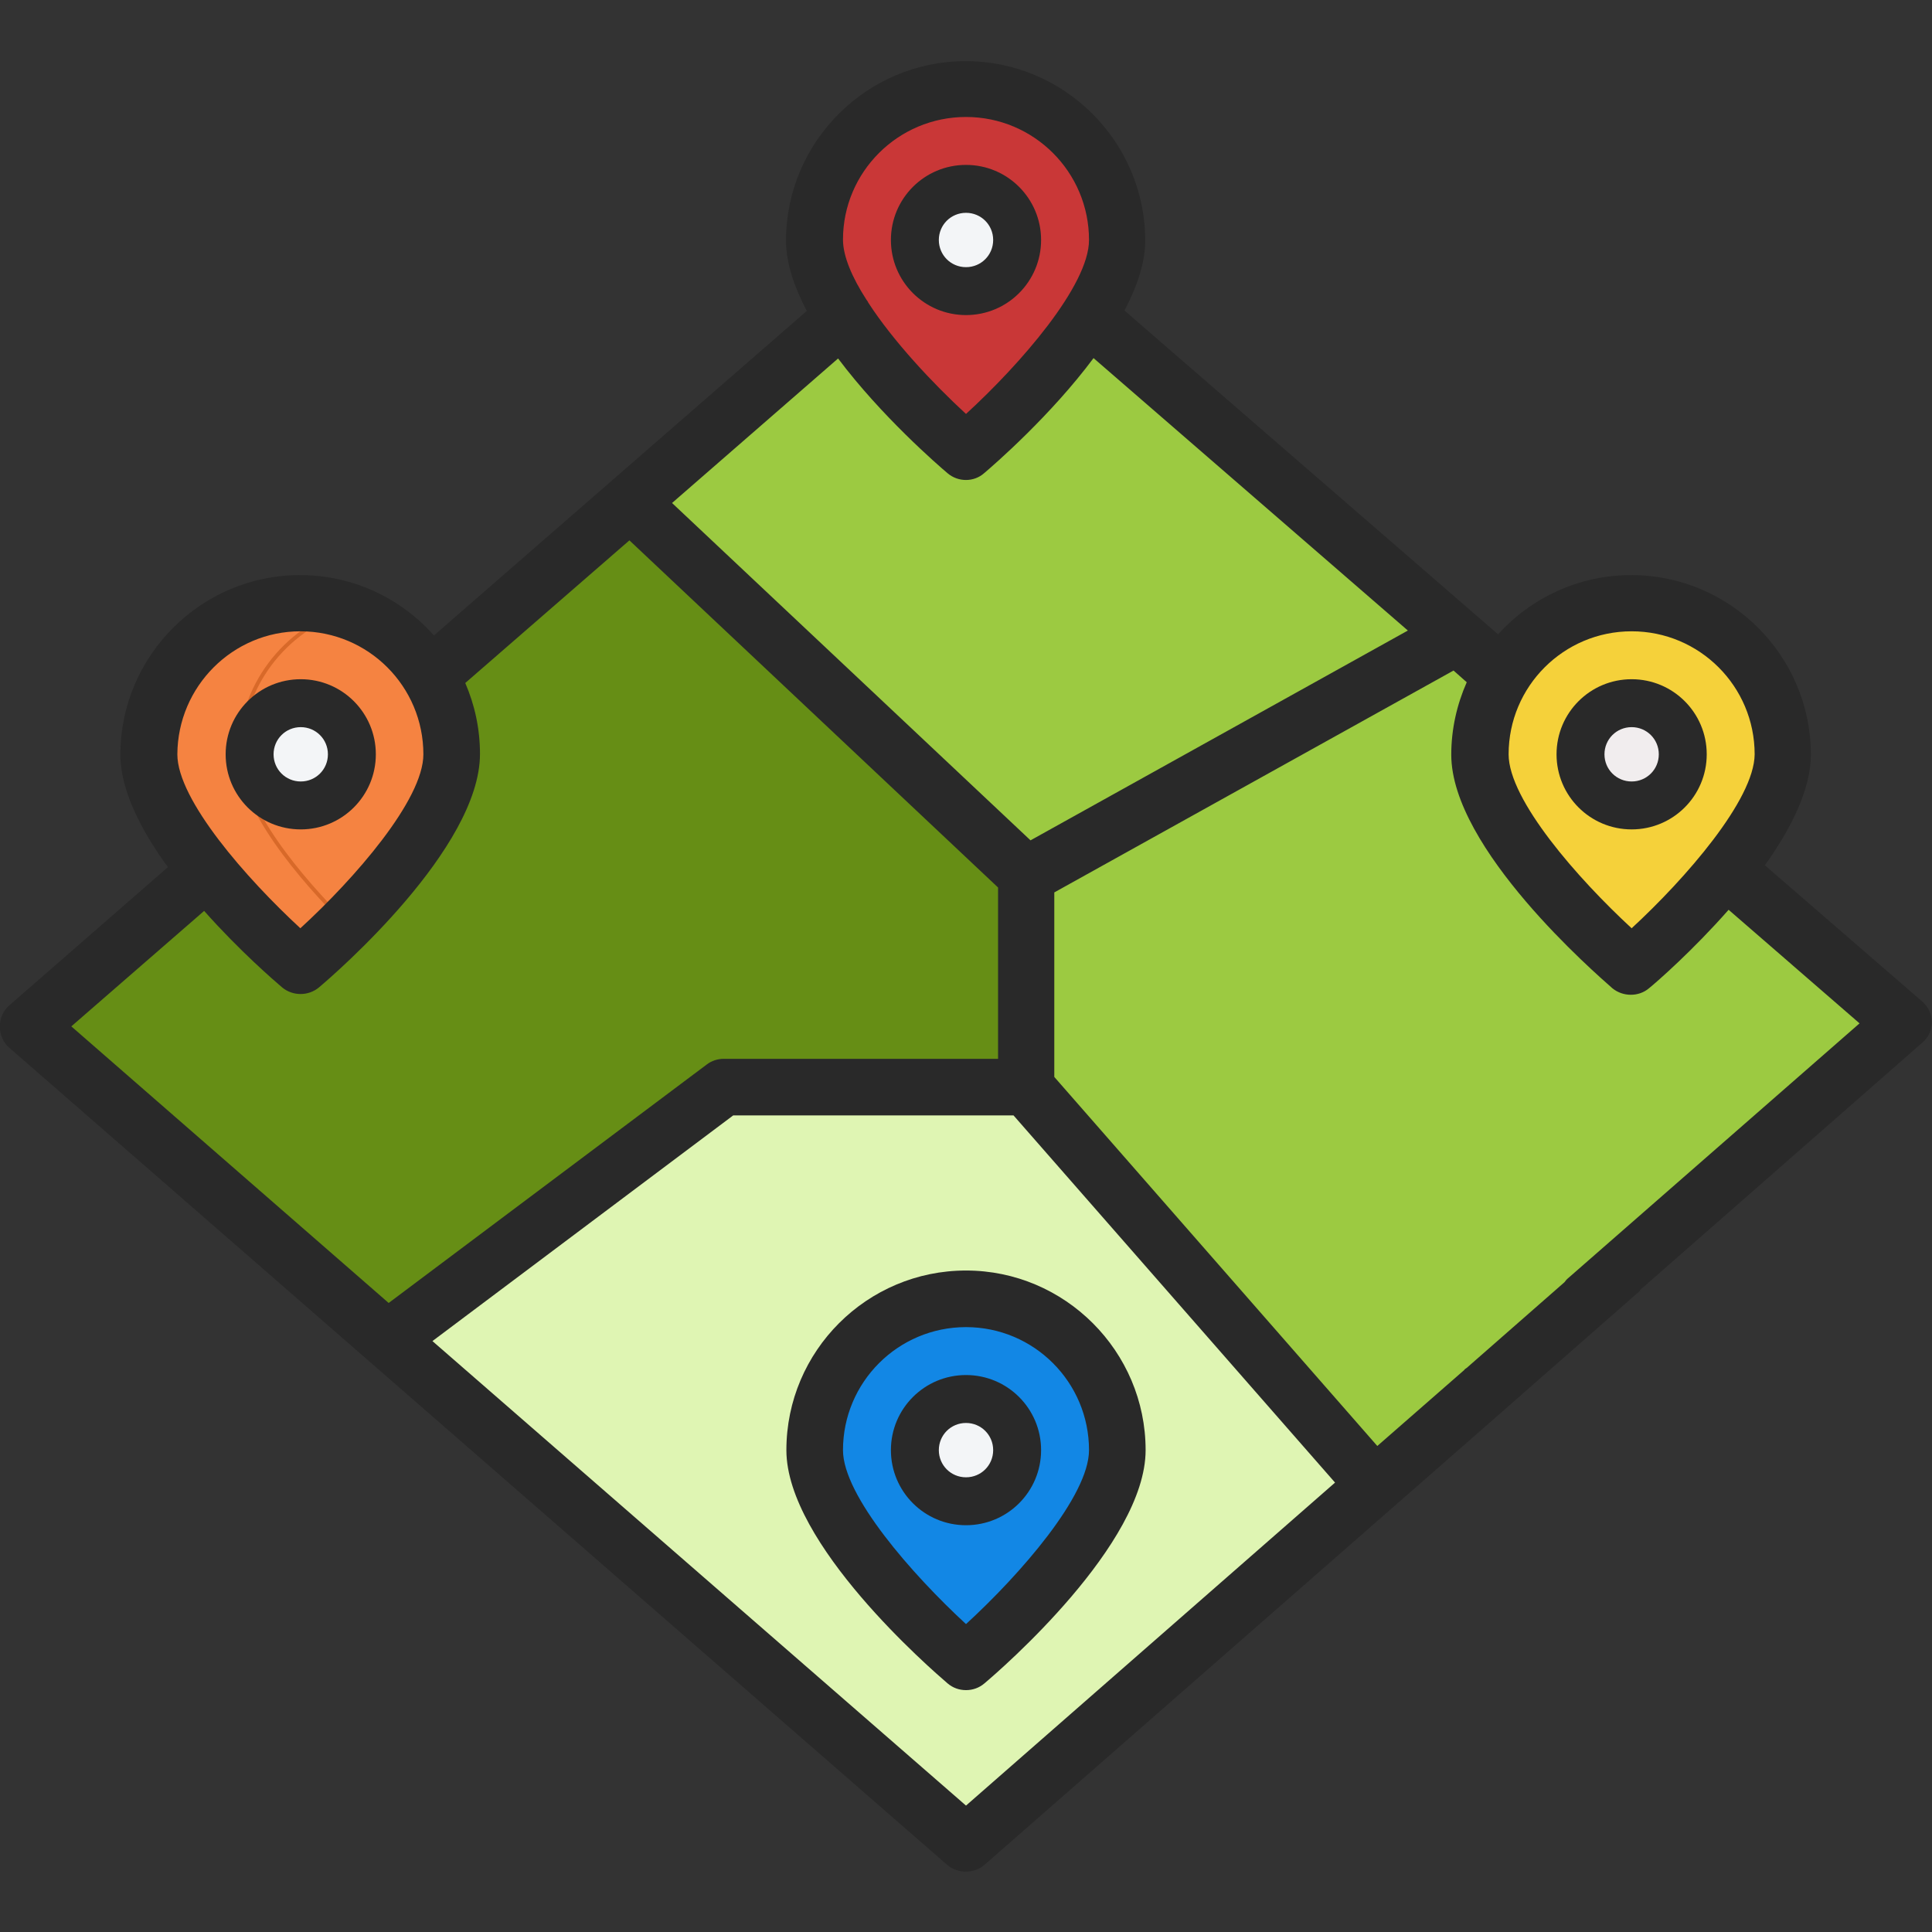 <?xml version="1.0" encoding="utf-8"?>
<!-- Generator: Adobe Illustrator 26.3.1, SVG Export Plug-In . SVG Version: 6.00 Build 0)  -->
<svg version="1.1" id="Layer_1" xmlns="http://www.w3.org/2000/svg" xmlns:xlink="http://www.w3.org/1999/xlink" x="0px" y="0px"
	 viewBox="0 0 512 512" style="enable-background:new 0 0 512 512;" xml:space="preserve">
<rect x="0" y="0" width="512" height="512" fill="#333333" stroke="none"/>
<style type="text/css">
	.st0{fill:#9CCA41;}
	.st1{fill:#668E15;}
	.st2{fill:#DFF5B3;}
	.st3{fill:#C93737;}
	.st4{fill:#F3F5F7;}
	.st5{fill:#F5D13A;}
	.st6{fill:#F1EDEE;}
	.st7{fill:#1287E5;}
	.st8{fill:#F58341;stroke:#F58341;stroke-miterlimit:10;}
	.st9{fill:#F58341;stroke:#D86929;stroke-miterlimit:10;}
	.st10{fill:#F3F5F7;stroke:#F3F5F7;stroke-miterlimit:10;}
	.st11{fill:#292929;}
</style>
<path class="st0" d="M386.2,168.5L256,55.6l-89,77.5L272,232L386.2,168.5z"/>
<path class="st1" d="M272,288.1V232l-105-98.9L7.5,272l95.2,82.9l89.2-66.9H272V288.1z"/>
<path class="st2" d="M191.9,288.1L102.7,355L256,488.5l108.4-94.9L272,288.1H191.9z"/>
<path class="st0" d="M386.2,168.5L272,232v56.1l92.4,105.6L504.5,271L386.2,168.5z"/>
<path class="st3" d="M215.9,63.6c0-22.1,17.9-40.1,40.1-40.1s40.1,17.9,40.1,40.1c0,22.1-40.1,56.1-40.1,56.1S215.9,85.7,215.9,63.6
	z"/>
<path class="st3" d="M240,63.6c0-17.9,11.8-33.1,28.1-38.2c-3.8-1.2-7.8-1.8-12-1.8C234,23.6,216,41.5,216,63.7
	c0,22.1,40.1,56.1,40.1,56.1s5.3-4.5,12-11.3C256.2,96.6,240,77.7,240,63.6z"/>
<path class="st4" d="M272,63.6c0,8.9-7.2,16-16,16s-16-7.2-16-16s7.2-16,16-16C264.8,47.6,272,54.7,272,63.6z"/>
<path class="st5" d="M392.3,199.9c0-22.1,17.9-40.1,40.1-40.1s40.1,17.9,40.1,40.1S432.4,256,432.4,256S392.3,222,392.3,199.9z"/>
<path class="st5" d="M416.3,199.9c0-17.9,11.8-33.1,28.1-38.2c-3.8-1.2-7.8-1.8-12-1.8c-22.1,0-40.1,17.9-40.1,40.1
	s40.1,56.1,40.1,56.1s5.3-4.5,12-11.3C432.6,232.9,416.3,214,416.3,199.9z"/>
<path class="st6" d="M448.4,199.9c0,8.9-7.2,16-16,16s-16-7.2-16-16s7.2-16,16-16S448.4,191,448.4,199.9z"/>
<path class="st7" d="M215.9,384.3c0-22.1,17.9-40.1,40.1-40.1s40.1,17.9,40.1,40.1c0,22.1-40.1,56.1-40.1,56.1
	S215.9,406.4,215.9,384.3z"/>
<path class="st7" d="M240,384.3c0-17.9,11.8-33.1,28.1-38.2c-3.8-1.2-7.8-1.8-12-1.8c-22.1,0-40.1,17.9-40.1,40.1
	c0,22.1,40.1,56.1,40.1,56.1s5.3-4.5,12-11.3C256.2,417.3,240,398.4,240,384.3z"/>
<path class="st4" d="M272,384.3c0,8.9-7.2,16-16,16s-16-7.2-16-16c0-8.9,7.2-16,16-16C264.8,368.3,272,375.4,272,384.3z"/>
<path class="st8" d="M39.5,199.9c0-22.1,17.9-40.1,40.1-40.1s40.1,17.9,40.1,40.1S79.6,256,79.6,256S39.5,222,39.5,199.9z"/>
<path class="st9" d="M63.6,199.9c0-17.9,11.8-33.1,28.1-38.2c-3.8-1.2-7.8-1.8-12-1.8c-22.1,0-40.1,17.9-40.1,40.1s40,56,40,56
	s5.3-4.5,12-11.3C79.8,232.9,63.6,214,63.6,199.9z"/>
<path class="st10" d="M95.7,199.9c0,8.9-7.2,16-16,16s-16-7.2-16-16s7.2-16,16-16S95.7,191,95.7,199.9z"/>
<g>
	<path class="st11" d="M208.4,384.3c0,24.9,38.4,58.1,42.7,61.8c1.4,1.2,3.1,1.8,4.9,1.8c1.8,0,3.5-0.6,4.9-1.8
		c4.4-3.7,42.7-36.9,42.7-61.8c0-26.2-21.4-47.6-47.6-47.6S208.4,358,208.4,384.3z M288.6,384.3c0,12.1-18.3,33-32.6,46.1
		c-14.2-13.1-32.6-34-32.6-46.1c0-18,14.6-32.6,32.6-32.6C274,351.7,288.6,366.3,288.6,384.3z"/>
	<path class="st11" d="M99.6,199.9c0-11-8.9-19.9-19.9-19.9s-19.9,8.9-19.9,19.9s8.9,19.9,19.9,19.9S99.6,210.9,99.6,199.9z
		 M72.5,199.9c0-4,3.2-7.2,7.2-7.2s7.2,3.2,7.2,7.2s-3.2,7.2-7.2,7.2S72.5,203.9,72.5,199.9z"/>
	<path class="st11" d="M275.9,63.6c0-11-8.9-19.9-19.9-19.9s-19.9,8.9-19.9,19.9S245,83.5,256,83.5S275.9,74.6,275.9,63.6z
		 M248.8,63.6c0-4,3.2-7.2,7.2-7.2s7.2,3.2,7.2,7.2s-3.2,7.2-7.2,7.2C252,70.8,248.8,67.6,248.8,63.6z"/>
	<path class="st11" d="M452.3,199.9c0-11-8.9-19.9-19.9-19.9s-19.9,8.9-19.9,19.9s8.9,19.9,19.9,19.9S452.3,210.9,452.3,199.9z
		 M425.2,199.9c0-4,3.2-7.2,7.2-7.2s7.2,3.2,7.2,7.2s-3.2,7.2-7.2,7.2S425.2,203.9,425.2,199.9z"/>
	<path class="st11" d="M275.9,384.3c0-11-8.9-19.9-19.9-19.9s-19.9,8.9-19.9,19.9s8.9,19.9,19.9,19.9S275.9,395.3,275.9,384.3z
		 M248.8,384.3c0-4,3.2-7.2,7.2-7.2s7.2,3.2,7.2,7.2s-3.2,7.2-7.2,7.2S248.8,388.3,248.8,384.3z"/>
	<path class="st11" d="M509.4,265.4l-41.7-36.1c6.9-9.6,12.2-20.1,12.2-29.3c0-26.2-21.4-47.6-47.6-47.6c-14,0-26.6,6.1-35.3,15.7
		l-99-85.8c3.3-6.3,5.5-12.7,5.5-18.5c0-26.2-21.4-47.6-47.6-47.6s-47.6,21.4-47.6,47.6c0,5.9,2.2,12.3,5.5,18.6l-98.8,86
		c-8.7-9.8-21.4-16-35.5-16c-26.2,0-47.6,21.4-47.6,47.6c0,9.4,5.5,20.1,12.6,29.8l-42,36.6c-3.4,2.9-3.4,8.4,0,11.3L251,494.2
		c2.8,2.4,7.1,2.4,9.9,0l132.3-115.8l0,0l41.5-36.4l-0.1-0.1l74.5-65.3C512.9,273.7,512.8,268.3,509.4,265.4z M432.4,167.3
		c18,0,32.6,14.6,32.6,32.6c-0.1,12.1-18.4,33-32.6,46.1c-14.2-13.1-32.6-34-32.6-46.1C399.8,181.9,414.4,167.3,432.4,167.3z
		 M256,31c18,0,32.6,14.6,32.6,32.6c0,12.1-18.3,33-32.6,46.1c-8.8-8.1-19.3-19.3-25.9-29.5c-0.1-0.3-0.3-0.5-0.5-0.8
		c-3.8-5.9-6.2-11.5-6.2-15.9C223.4,45.6,238,31,256,31z M222.1,95c11.5,15.3,26.4,28.2,29,30.4c2.8,2.4,7,2.4,9.7,0
		c2.6-2.2,17.6-15.2,29-30.5l83.3,72.2l-100,55.6l-95-89.4L222.1,95z M79.6,167.3c18,0,32.6,14.6,32.6,32.6
		c0,12.1-18.3,33-32.6,46.1C65.4,232.9,47,212,47,199.9C47.1,181.9,61.7,167.3,79.6,167.3z M18.9,272l35.2-30.6
		c9.4,10.6,18.7,18.6,20.7,20.3c2.8,2.3,6.9,2.3,9.7,0c4.4-3.7,42.7-36.9,42.7-61.9c0-6.7-1.4-13-3.9-18.8l43.5-37.8l97.7,92v45.4
		h-72.7c-1.6,0-3.2,0.5-4.5,1.5L103,345.3L18.9,272z M256,478.5L114.6,355.4l79.7-59.8h74.3l85.2,97.3L256,478.5z M415.6,338.7
		c-0.4,0.3-0.7,0.7-1,1.1l-25.9,22.7c-0.3,0.2-0.5,0.3-0.7,0.6l-23,20.1l-85.6-97.8v-48.9l105.8-58.8l3.5,3.1
		c-2.6,5.9-4.1,12.4-4.1,19.2c0,24.9,38.4,58.1,42.7,61.9c2.8,2.3,7,2.3,9.7,0c2.1-1.7,11.6-10,21.1-20.8l34.7,30.1L415.6,338.7z"/>
</g>
</svg>

